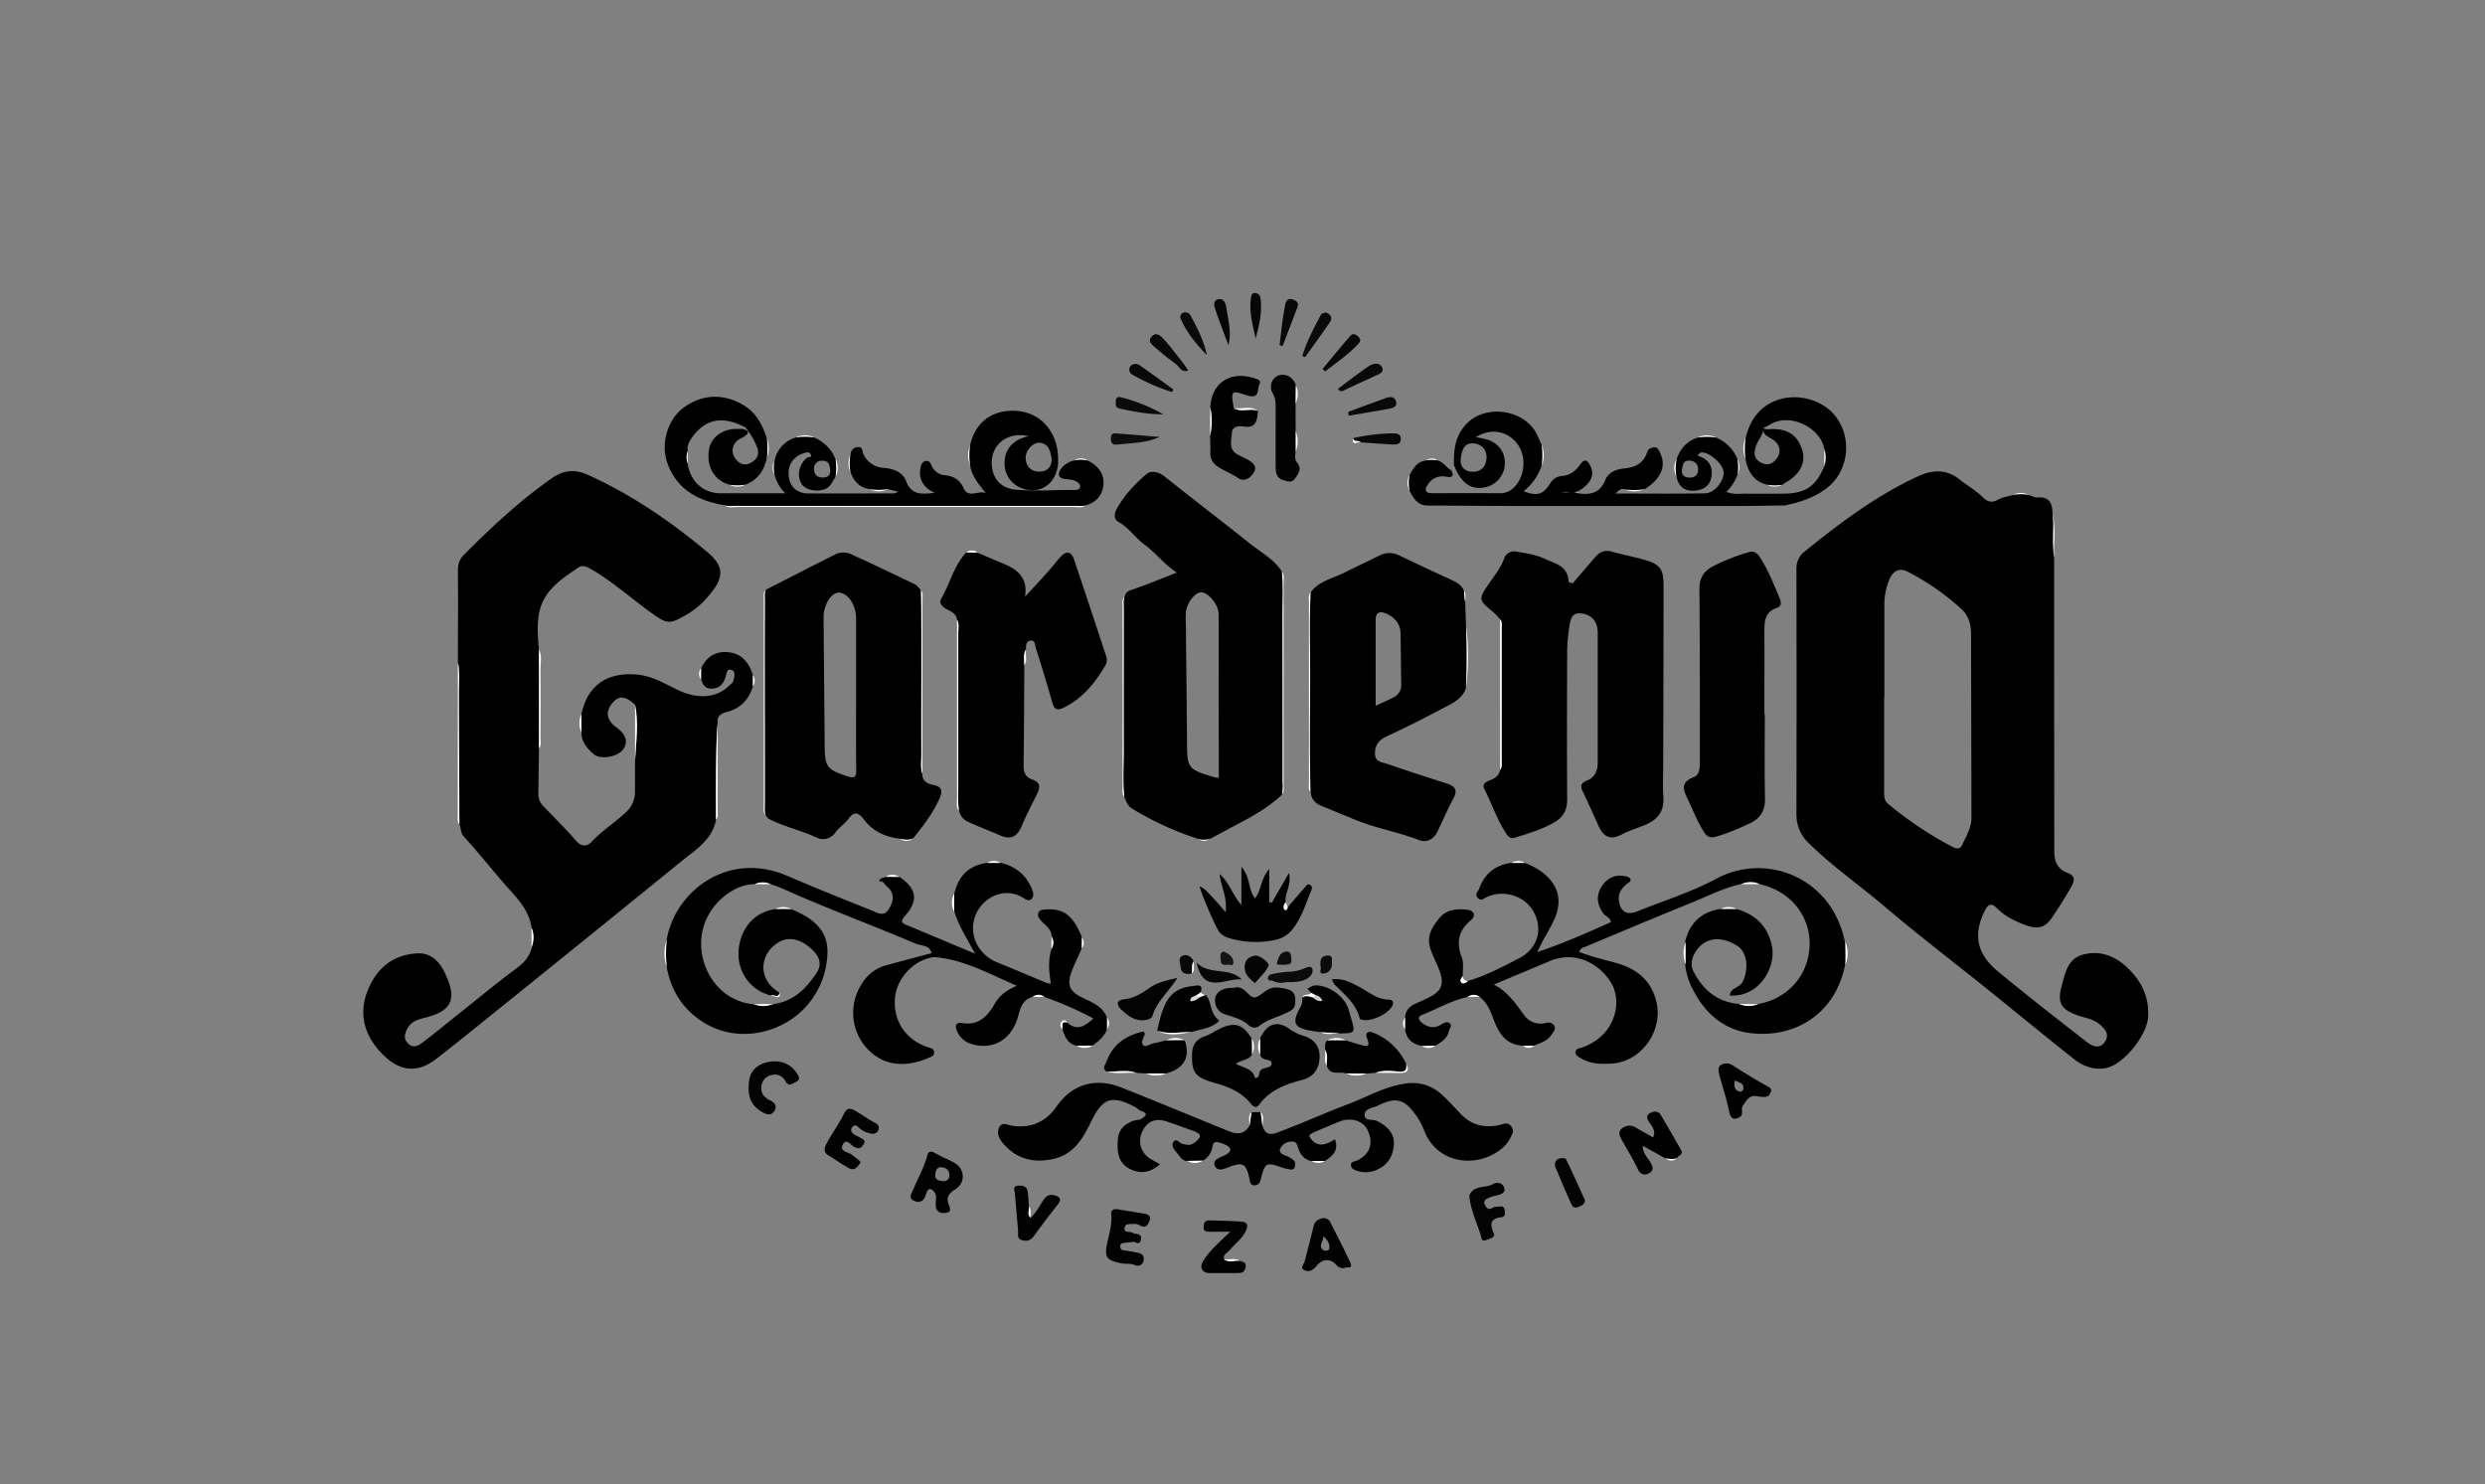 <svg id="Capa_1" data-name="Capa 1" xmlns="http://www.w3.org/2000/svg" viewBox="0 0 1080 645.1"><rect x="0" y="0" width="1080" height="645.1" fill="#808080" stroke="none"/><defs><style>.cls-1{fill:#010101;}.cls-2{fill:#020202;}.cls-3{fill:#030303;}.cls-4{fill:#fdfdfd;}.cls-5{fill:#040404;}.cls-6{fill:#fefefe;}.cls-7{fill:#0b0b0b;}.cls-8{fill:#060606;}.cls-9{fill:#0a0a0a;}.cls-10{fill:#080808;}.cls-11{fill:#090909;}.cls-12{fill:#0d0d0d;}.cls-13{fill:#070707;}.cls-14{fill:#141414;}.cls-15{fill:#b0b0b0;}.cls-16{fill:#cdcdcd;}.cls-17{fill:#d6d6d6;}</style></defs><path d="M231,403.12c-1.2-8.36-7.22-13.67-12.32-19.58-5.71-6.63-11.16-13.49-17.08-19.92-1.62-1.75-1.11-3.63-1.93-5.31-.5-21.59-.07-43.18-.24-64.77,0-1.8.43-3.66-.42-5.4,0-13.32.13-26.64,0-39.95,0-2.63.51-4.9,2.29-6.7,12-12.19,24.49-23.79,38.55-33.65,5.07-3.56,9.93-4,15.43-1.56,19.15,8.61,36.31,20.39,52.31,33.8,9,7.57,5.87,13.1-2.06,21.58a36.5,36.5,0,0,1-8.71,6.36c-5.87,3.35-7.43,2.82-13-1.13-9.18-6.47-17.47-14.15-27.3-19.74-1.87-1.06-3.65-1.51-5-.59-7.53,5.06-15.38,10.13-17.22,19.92-1,5.19-.53,10.59-.07,15.9q.54,21.47,0,42.93c-.09,6.66-.16,13.31-.28,20a7.36,7.36,0,0,0,2.42,5.26c4.66,5,9.59,9.68,14,14.86,2.39,2.82,4.94,2.36,6.66.52,4.48-4.78,10-8.32,14.76-12.72a11.82,11.82,0,0,0,4.19-9.31c0-4.5,0-9,0-13.49a121,121,0,0,0,0-24.14c-4.33-4-7.17-4.13-10.1-.4s-2.1,7.25,2.08,10.29,5.21,6.51,2.7,9.72-9.92,4.31-12.68,1.85-5.27-5.28-5.29-9.4a30.15,30.15,0,0,1,0-7.94c2.68-12.64,11.16-18.25,23.78-17.26,6.89.54,12.32,3.91,18.15,6.73,8.59,4.17,17,3.44,22.3-1.9.58-.59,1.45-1.09,1.68-1.79.54-1.68,1.2-4.12-.44-4.91-2.32-1.13-2.38,1.64-2.83,3-1,2.9-2.38,4.78-5.78,5-3.05.19-4-1.56-4.81-3.88a9.77,9.77,0,0,1,0-4.95c2.33-5,6.27-7.51,11.73-7,6,.59,9.06,4.61,10.74,10a11.43,11.43,0,0,1,0,4.94c-1.83,5.74-5.41,9.56-11.43,11.1-2.18.55-4.44,1.71-3.84,4.81-1.06,7.89-.21,15.83-.47,23.74-.19,6.11.32,12.24-.28,18.34-1.78,8.82-9.09,13.09-15.27,18.12q-43.4,35.31-87,70.35c-6.41,5.17-12.82,10.35-19.34,15.38-8.72,6.73-17,5.47-25.13-4-6.56-7.64-8.41-16.52-4.59-25.88s10.69-15.41,21.44-16c4.91-.26,8.14,2.14,10.66,5.95a25.57,25.57,0,0,1,1.77,3.41c4.94,10.69,2.49,15.78-9.06,18.63-3.27.8-6.29,1.77-7.87,5.17-1,2.12-1.34,4,.44,5.9,2.11,2.24,4.32,1.25,6.11-.1,5.26-3.95,10.33-8.15,15.48-12.24,8.54-6.79,16.93-13.77,25.7-20.25,3.32-2.45,5.62-5.13,6.6-9A18.51,18.51,0,0,0,231,403.12Z"/><path d="M651.92,269.17a31.75,31.75,0,0,0-3-3.22c-6.41-5.16-6.48-5.56-1.79-12.32,2.39-3.44,5.06-6.75,6.51-10.7a4.59,4.59,0,0,1,5.4-3.19c4.18.72,8.41,1.3,12.38,3.15,4.58,2.14,10.06,3,10.32,10.06l1.76.61c3.36-3.92,6.68-7.86,10.07-11.74a6.42,6.42,0,0,1,7.19-2c4.63,1.31,9.39,2.17,14,3.5,6.74,1.95,8.23,4,8.22,11.09q0,39-.14,77.95c0,4.67-.29,9.35.07,14,.44,5.85-2.18,9.57-7.2,11.84-3.62,1.64-7.53,2.68-11,4.53-5.17,2.73-8,.65-10.08-4-2.24-5-4.47-10-6.84-14.92-1.15-2.39-.49-3.62,1.88-4.54,3.6-1.4,4.71-4.42,4.71-8q0-28,0-56a11,11,0,0,0-.59-3.92c-1.33-3.33-4.31-4.77-7.53-4.78s-3.77,3-4.15,5.43a75.38,75.38,0,0,0-1,10.91c-.09,21.49-.14,43,0,64.45,0,4.75-1.67,7.81-5.72,10.12-5.36,3.06-11.2,4.76-17,6.61-1.72.55-2.73-.23-3.67-1.63-4.12-6.15-6.35-13.22-9.71-19.75-.88-1.7.57-2.88,2.4-3.54,2.14-.76,4.06-2,4.55-4.53.89-2.58.39-5.25.4-7.87q.07-26.34,0-52.68C652.34,272.42,652.75,270.73,651.92,269.17Z"/><path d="M637.85,433.31c-6.89,1.5-13,5.06-19.44,7.63-2.4.95-2.27,2.15-.11,3.8,2.78,2.13,5.52,2.16,8.15.47,1.31-.83,2.53-1.26,3.54-.53,1.35,1-.09,2.4-.31,3.51-.64,3.14-3.27,4.75-5.84,6.29a14,14,0,0,1-6,.09c-4-.84-6.68-3-7.19-7.27a8.42,8.42,0,0,1,0-5c.13-2.95,1.78-4.8,4.34-6,1.72-.79,3.45-1.57,5.17-2.37,6.64-3.1,7.82-6.22,5.09-13-1.14-2.85-2.56-5.56-3.56-8.51-1.83-5.46.6-9.32,3.64-13.15,3.28-4.12,8-4.42,12.58-3.85,2.52.31,3.81,2.45,1.33,4.53-5.42,4.53-6.44,9.74-3.9,16.26.91,2.33.32,5.25.41,7.9-.95,2.45-.11,3.09,2.24,2.21,7.9-2.3,15.09-6.14,22.36-9.91,7.64-4,10.6-12.35,6-20.42-3.7-6.56-12.79-9.52-20.15-6.12-1.25.58-2.55,1.94-4,.32s.2-2.62.66-3.92c2.34-6.61,7-10.25,13.89-11.27a17.42,17.42,0,0,1,5.94,0c13.16,5.2,17.78,14.46,12.52,25.25-1.59,3.27-3.47,6.41-5.19,9.63-.52,1-1,2-1.87,3.91,11.48-3.87,21.68-8.42,31.93-13-.19-2.09-2.21-2.38-3.14-3.63-2.74-3.7-3.42-7.69-1-11.63,2.23-3.61,5.63-5.6,10.11-4.78.91.16,2.16.53,2.5,1.2.59,1.12-.8,1.59-1.51,2.21-2.07,1.8-3.72,3.74-3.48,6.78.4,5.11,3.32,7.06,8,5.16,11.53-4.65,23.56-8.37,34.45-14.22,21.44-11.53,50.08-.74,55.8,27.41a39.44,39.44,0,0,1,.08,10c-4.15,21.45-22.06,32.2-41.45,29.68-10.94-1.41-19.25-8.3-24.44-18.41a30.3,30.3,0,0,1-3.62-11.27,43,43,0,0,1,0-10q2.88-12.21,15.25-14.25a20.33,20.33,0,0,1,7,0c8.46,2.46,13.93,7.69,15.54,16.6s-5.65,21.92-18.41,21c.28-3.48,4.36-3.18,5.7-6.08,2.58-5.59,2-12.68-2.44-15.48-7.3-4.65-14.36-3.59-18.27,2.81-1.64,2.69-2.12,5.78-.65,8.54,4.14,7.81,10.25,13.1,19.49,13.86a16.5,16.5,0,0,0,8.43.08c13.23-2.28,22.2-12.92,22.46-25.75.25-11.79-7.54-23.22-21.78-26.35a14.47,14.47,0,0,0-8.17,0c-7.52,1.66-14.33,5.21-21.39,8.07-15.39,6.23-30.69,12.66-46,19.09-.92.39-2.31.51-2.76,2.28,5.06,2.09,10.4,3.23,15.65,4.69,8.74,2.41,15.25,7.1,17.73,16.49,3.41,12.87-6.34,26.74-19.61,27.39-4.55.22-9.15.11-13.16-2.38-.91-.56-2.59-1.37-2.21-2.94.27-1.15,1.56-1.3,2.71-1.69,14.27-4.79,18.16-19.72,12.4-28.64-5.48-8.48-15.88-13.3-26.15-9l-24.52,10.28c6.17,3.12,9.6,8.42,13.36,13.55a8.78,8.78,0,0,0,9.14,3.16c1.33-.3,2.7-.35,3.61.94,1.15,1.62-.24,2.85-.92,4-1.72,2.9-4.92,3.66-7.77,4.9a9.12,9.12,0,0,1-5,0c-7.74-.46-10.59-6.2-12.87-12.28-1.31-3.5-2.73-6.75-5.85-9C641.37,432.7,639.6,432.38,637.85,433.31Z"/><path d="M467.91,454.48c-3.91-.8-5.1-3.94-6.18-7.18-.13-1.58-1.37-4,2.13-2.87,4.25,3.83,7.64,1.6,11.32-1.78a150.71,150.71,0,0,0-21.27-9.34,6,6,0,0,0-5.14,0c-5.17,1.32-5.45,6.15-6.79,10-3.11,8.82-10.49,13-19.38,10.56a9.85,9.85,0,0,1-6.82-6.12c-.76-1.88-.27-3.61,2.19-3.16,7.2,1.34,11.16-2.81,14.29-8.26,2.09-3.61,5.16-6,9.7-7.9-12-5.1-22.66-11.21-35.11-12.38-.79-.43-2.58.27-2-1.74-.77-3.67-4.45-3.16-6.7-4.11-17-7.19-34.31-13.74-51.31-21-3.92-1.68-7.71-3.66-11.83-4.85a11.35,11.35,0,0,0-7.17,0c-7.84-.38-19.69,7.67-22.47,19.95-3.31,14.6,6.33,30.83,22.16,32.15a17.19,17.19,0,0,0,8.49-.05c8.86-1.1,14.51-6.87,19-13.77,2.7-4.14.5-7.81-3-10.77-4.83-4.13-10-4.88-14.29-1.92-7.84,5.37-8.35,15.93,1,21.45-.53,2.77-2.49,1.08-3.86,1.23a18.42,18.42,0,0,1-13.9-16.95c-.39-9.31,4.9-18.95,15.9-20.54a20.28,20.28,0,0,1,6.95,0c11,4.36,16.16,10.29,15.78,19.34a35.94,35.94,0,0,1-8.42,22C341,448.8,321,454.09,305.48,444.19c-8.71-5.57-13.9-13.67-15.71-23.89a46,46,0,0,1,0-12c3.56-20.62,26.36-38.93,52.55-27.57,12,5.19,24.08,10,36.16,14.82,2.58,1,5.46,3.13,7.64-.23s3.07-6.85-.61-10c-1.09-.93-1.6-2.55-3.48-2.29.5-1.81,2.06-1.28,2.91-2a13.62,13.62,0,0,1,6,.07c7.49,5.19,8.34,10.29,2.35,17-2,2.3-1.53,3,.87,4,9.55,3.95,19.07,8,29.64,12.41-3.51-6.56-7.1-12-9-18.27a21.57,21.57,0,0,1,0-8c1.76-7.61,6.39-12.14,14.22-13.25a16.3,16.3,0,0,1,5.95,0c6.3,1.57,10.92,5.11,13.44,11.26.6,1.46,1.06,3,.11,4.2-1.26,1.63-2.91.3-4-.33-8.4-5.05-18.09.3-20.83,8.42-2.62,7.74,1.31,16.33,9.73,19.74,7.24,2.93,14.41,6,21.63,9a6.66,6.66,0,0,0,1.66.21c-.79-5.07-1.31-10.12.28-15.1a7.2,7.2,0,0,0,.05-5.38c0-3.38-2.94-4.83-4.68-7-.88-1.1-1.68-2-1-3.42.59-1.21,1.74-1.19,2.92-1.29,7.87-.65,12.11,2.52,15.91,12a10.89,10.89,0,0,1-.06,4.95c-1.49,3.38-3.15,6.7-4.44,10.16-2.07,5.53-.83,8.45,4.42,11.05,4.32,2.13,9.05,3.74,11,8.82a9.92,9.92,0,0,1,0,5c-1.08,3.24-3.65,5.19-6.23,7.14A15.34,15.34,0,0,1,467.91,454.48Z"/><path d="M415.93,269.3c-.37-2.8-2.72-3.56-4.75-4.69-1.71-.95-3.22-2.51-2.15-4.35,3.83-6.62,5.54-14.39,10.9-20.17a9.59,9.59,0,0,1,5,.14c3.72,1.58,7.42,3.22,11.17,4.75,6.23,2.54,10.65,6.22,9.4,14.34,4.22-4.61,8.56-9.13,12.58-13.91,1-1.25,2-2.57,3.2-3.73,2.5-2.51,4.45-1.64,5.47,1.38q7.08,21,14,42.1a5,5,0,0,1-.5,4.3c-4.45,7.45-9.69,14-17.74,18-2.95,1.46-4.28,1.12-5.2-2.15-2.21-7.92-4.62-15.78-7.13-23.61-.38-1.19-.21-3.46-2.17-3.3s-2.23,2.09-2.08,3.84c-1.14,2.27.07,4.79-.75,7.1-.09,14.59-.13,29.19-.32,43.78,0,2.93,1.22,4.82,3.76,5.67,3.53,1.18,3.51,3.33,2.17,6.1-2.25,4.65-4.71,9.22-6.69,14-1.9,4.59-4.64,6.3-9.4,4.21s-9.72-3.89-14.43-6.13a6.8,6.8,0,0,1-3.45-4.62c-.69-3.79-.3-7.61-.31-11.41,0-22.08,0-44.16,0-66.24C416.4,272.88,416.86,271,415.93,269.3Z"/><path d="M544,483.34h3.79c1.4,1.89-.15,4.26,1,6.18,1.52,5,5.31,3.12,8,2.09,9.75-3.68,19.26-8,29-11.69,8.19-3.06,15.79-7.62,24.71-8.92a18.6,18.6,0,0,1,15.93,4.57c3.11,2.75,5.83,5.94,8.75,8.9,4.72,4.78,10.42,5.87,16.8,4.41,1.67-.38,3.29-1.36,4.83.69s.21,3.61-.42,5c-1.39,3-3.92,5.11-6.87,6.8-10.8,6.2-25.71,3.18-30.66-10.27a31.07,31.07,0,0,0-5.59-9.07c-3.42-4.11-7.24-4.6-11.82-2.66-.75.32-1.54.57-2.26,1-2.21,1.18-5.93,1.25-6.13,4-.21,3.09,3.62,1.91,5.52,2.88,6.54,3.34,8.66,7.75,6.3,14.53-1.87,5.38-8.6,8.93-14.33,7.3-1.23-.35-3.08-.84-3.37-2.34-.38-2,1.53-1.81,2.82-2.45,5.49-2.71,7-7.54,4.39-13.07-2-4.16-7.26-5.79-12.29-3.74q-5.89,2.4-11.75,4.94a6.52,6.52,0,0,0-1.44,1.23c3,5.34,7,4.25,11.27,1.48,1.8,5-1.13,7.35-4.41,9.49a19.09,19.09,0,0,1-5.94,0c-3.2-.73-4.92-3.23-5.74-5.94-.6-2-1-2.69-3.14-2.48a5.19,5.19,0,0,0-4.62,3.22c-.59,1.73,1.37,2.48,3,3.06a11.94,11.94,0,0,1,2.87,1.81c.95.71.69,1.81.54,2.76-.2,1.34-1.32,1.32-2.31,1.19a16.75,16.75,0,0,1-3.22-.83c-7.15-2.37-7.35-2.23-9.31,5.3-.41,1.57-1.1,2.35-2.57,2.45-2.13.13-2.12-1.94-2.35-3-1.4-6.45-2.75-7.27-9-4.89a12.32,12.32,0,0,1-3.29,1,2.68,2.68,0,0,1-2.79-1.67,2.37,2.37,0,0,1,1.26-2.95,14.38,14.38,0,0,1,2.09-1.1c1.72-.64,4-1.94,3.31-3.36s-3.28-2.29-5.2-2.75c-2.35-.57-2.23,1.53-2.69,3.13a8.6,8.6,0,0,1-3.87,4.9,16.66,16.66,0,0,1-7,.15c-2.43-.33-3.32-2.49-4.67-4-1.05-1.21-2.24-2.92-1.06-4.4,1.33-1.66,2.45.59,3.72.9,1.48.36,3.09.79,4.36.09s3.07-2,3.34-3.34c.23-1.1-1.78-2-3.22-2.5-3.76-1.29-7.47-2.73-11.25-3.95-5-1.62-8.66,0-10.71,4.67a9.06,9.06,0,0,0,3.69,11.57c1.25.76,2.54,1.44,4.18,2.36-3.94,3.36-7.87,4.31-12.36,2.38-5.87-2.52-6.36-7.45-6-13,.31-4.79,3.2-7.1,7.31-8.45.94-.3,2.1-.16,2.88-.66,1.55-1,3.52-2.26-.06-3.43-1-.33-1.76-1.26-2.79-1.8-9.8-5.11-13.83-4-18.7,5.94-3.7,7.53-7.54,14.69-16.73,16.71-8.69,1.91-16.07,0-21.95-6.94-1.73-2-2.63-4.45-1.53-6.77,1.2-2.53,3.45-1.1,5.58-.76,8.06,1.28,14.64-1.53,19.32-8.28,6.85-9.88,17.1-12.68,28-8.37,15.76,6.21,31.37,12.77,47.07,19.11,3.27,1.32,6.43,1.44,8.58-2.13C544.13,487.59,542.55,485.21,544,483.34Z"/><path d="M767,310.34c0,12.16-.19,24.33.09,36.48.12,5.41-2,8.94-6.73,11.09-3.46,1.58-6.94,3.16-10.53,4.41-7.49,2.62-7.63,2.56-11.45-4.53-1.72-3.2-3-6.62-4.61-9.91-1.89-4-4.07-7.68,2.37-10.13,2.74-1,2.65-4.69,2.64-7.59,0-24.65,0-49.3-.19-74-.05-4.81,1.72-7.78,5.8-10a87.84,87.84,0,0,1,15.21-6.06c2.68-.88,4,.12,5.31,2.15,3.64,5.61,6.05,11.8,8.6,17.92.72,1.73.73,3.41-1.36,4.09-4.79,1.57-5.35,5.34-5.33,9.57.05,12.16,0,24.32,0,36.48Z"/><path d="M544.13,458.28c-1.28,2.56-4.49,2.17-7,4.11,3.55,1.81,7.53,2.12,8.28,6.17,2.09-.15,1.65-1.68,2-2.61.89-2.66,5.48-1.06,5.24-4-.15-2-4.53-.59-5-3.65a16.83,16.83,0,0,1,0-7c3-6.49,7.36-7.89,12.77-4.1a21,21,0,0,0,6.08,3c4.88,1.39,7.18,4.94,7,9.45s-2.31,8.37-7.51,9.69c-7.18,1.84-14,4.36-18.73,10.74-1,1.34-2.06,1.54-3.7-.47-3.66-4.49-8.77-7-14.49-8.61-9.57-2.63-11.17-4.39-11-12.73.08-3.93,1.69-6.61,5.63-7.9,2.11-.69,4-2.07,6-3.05,6.83-3.33,10.25-2.36,14.3,4A19.33,19.33,0,0,1,544.13,458.28Z"/><path d="M404.88,414.24l2,1.74c-8.41.14-17,8.41-17.89,17.49-1,10.3,4.77,18.7,14.66,21.78,1.23.39,2.16.54,2.3,2s-.92,1.9-2,2.37c-9.36,4.12-19.91,4.59-27.9-4.8a23,23,0,0,1-1.66-27,17.93,17.93,0,0,1,10.5-8.23C391.51,417.81,398.2,416,404.88,414.24Z"/><path d="M559.65,394.3c2.56-3,5.11-5.95,7.69-8.91.51-.58,1-1.41,2-.8s1,1.48.52,2.48c-2.34,5.55-4,11.42-7.74,16.3a12.87,12.87,0,0,1-7.66,5.08,40.48,40.48,0,0,1-20.76-.88,8.86,8.86,0,0,1-3.56-2.24c-1.53-1.55-8-16.7-8.77-20.08,2.62,1.05,4,3.15,5.61,4.77s3.28,3.67,5.69,6.41c.81-6.49-2-11-2.64-16.56,4.31,3.69,5.48,8.92,9.49,13.44V376.72c4.05,4.67,2.86,10,5.92,13.69,2.89-3.55,2.41-8.51,6.17-12.68V392l1.13.33,7.44-12.9c1.29,5.1-1.88,8.66-1.44,12.62C558.55,393,557.61,394.24,559.65,394.3Z"/><path class="cls-1" d="M546.79,178.65c-.53,3.61-.57,7.61-6.11,6.75-2.43-.38-5.21-.12-5.31,2.87s-1.55,6.86,2.19,9.08c1.69,1,3.57,1.7,5.24,2.74,2,1.28,3.74,2.79,1.94,5.54-1.7,2.6-4.29,3.78-6.73,2.09-2.62-1.81-5.52-2.91-8.18-4.52-2.49-1.51-4-3.62-3.83-6.79.14-2.32-.06-4.66-.1-7A34.73,34.73,0,0,0,526,177c.6-10.68,8.72-16,19.24-12.58,1.36.45,3.12.72,2,2.94-.91,1.81.23,5.11-3.51,4.86a7.66,7.66,0,0,1-1.83-.39c-6.89-2.28-7-2.13-5.69,5.53C539.59,179,543.45,176.64,546.79,178.65Z"/><path d="M514.86,452.07c2.58,7.28-.23,12.37-8,14.47a31.94,31.94,0,0,1-8.95,0l-4-.23c-4.29-1.18-8.69-.06-13-.61-2-1.38-.64-2.69-.07-4.22,2.85-7.68,8.59-11.55,16.24-13.21.28.65.56,1,.48,1.18-.54,1.55-1.8,3.49-.82,4.66,1.14,1.39,3-.4,4.5-.66,1.9-.32,3.76-.86,5.63-1.3A24.17,24.17,0,0,1,514.86,452.07Z"/><path d="M575.88,456.27c.09-1.43-.36-3,1-4.12a21.1,21.1,0,0,1,8,0c2,.61,4,1.3,6,1.83,2.38.62,5.17,1.88,3.19-2.87-.74-1.78.08-3.4,3-2.19a26.57,26.57,0,0,1,14.06,13.43c.83,2.72-.37,3.48-3,3.51-3.45.05-6.94-.61-10.35.43l-3.91.3a33.53,33.53,0,0,1-9-.05c-2.73-1.08-6.79,1.21-8.19-3.23C575.78,461,577.11,458.5,575.88,456.27Z"/><path class="cls-2" d="M563.06,175.36q0,6,.05,12a32.4,32.4,0,0,1,0,9c-.27,1.64-.57,3.26.63,4.71,2.19,2.67.58,4.81-1,7-1.42,1.93-3.06,1.15-4.86.65-3.07-.85-3.45-3.21-3.46-5.73-.06-8.44,0-16.89,0-25.34,0-2.4,0-4.63-1.44-7a5.31,5.31,0,0,1,2.58-7.44c3.14-1.08,6.4.53,7.66,4.28A25.6,25.6,0,0,1,563.06,175.36Z"/><path class="cls-1" d="M536.57,429.28c4.4-1.35,6.34,5.1,9.24,4.12s5-4.55,9.29-4.19c6.33.53,8.28,1.9,7.79,6.81a3.85,3.85,0,0,1-2.23,3.4c-4.4,2.48-9.56,3.34-13.61,6.64a3.5,3.5,0,0,1-4.21-.34c-2.87-2.76-6.65-3.61-10.18-4.79a6.2,6.2,0,0,1-4.58-6.6c.2-2.93,2.82-4.57,5.88-4.89C534.79,429.36,535.62,429.34,536.57,429.28Z"/><path class="cls-1" d="M573.9,448.58c-1.13-.16-2.26-.3-3.38-.47-8-1.25-9.2-3.24-5.59-10a6.74,6.74,0,0,0,1-4.57c1.06-1.41,2.64-.42,3.91-.85a9,9,0,0,1,1.26.24c.54.1.56,0,0-.22a4.4,4.4,0,0,1-1.29-1.25l-1.59-1.72c1-.48,1.86-1.28,2.84-1.39,5.54-.6,12.58,4,14.73,9.51.58,1.5.94,3.08,1.4,4.63,1.91,6.48,1.87,6.54-5,6.68C579.51,448.24,576.64,449.24,573.9,448.58Z"/><path class="cls-1" d="M524,432.37c2.81,3.13,1.79,8.21,5.66,10.92.64.45-.94,1.43-1.73,1.92-3.1,1.91-6.72,2.26-10.1,3.34-5,.06-10,1.1-14.88-.53,2.61-12.57,5.39-18.41,15.46-19.46,1.59-.16,4.74-1.23,3.43,2.72a3.76,3.76,0,0,1-1.39,1.58c-.46.41-.64-.42-.23.1s.55-.2.88-.17C522.11,432.61,523.15,433.08,524,432.37Z"/><path class="cls-1" d="M723.85,503.48,714,498c-.09,3.31,2.1,5.07,3.29,7.17s1.49,3.69-.67,4.77c-1.91,1-3.62.63-4.79-1.79-2-4.21-4.46-8.24-6.76-12.31-.92-1.63-2-3.58-.57-5a5,5,0,0,1,6.23-.89c2.54,1.47,5.09,2.9,7.7,4.37,1.35-2.72-.39-4.69-1.56-6.41s-1.52-3.15.21-4.11c1.51-.84,3.53-1.25,4.76.87,3,5.07,5.92,10.13,8.81,15.22,1.11,1.95-1.24,2.22-1.8,3.37C727.21,504.23,725.53,503.81,723.85,503.48Z"/><path class="cls-2" d="M374.07,505.18c-1.37,2-2.68,3.88-5.21,2.48-3-1.65-5.78-3.65-8.71-5.41-2.78-1.67-1.68-3.88-.65-5.75,2.32-4.22,5.21-8.15,7.29-12.47,1.3-2.69,2.86-2.4,4.68-1.39,3,1.67,5.78,3.78,8.84,5.37,1.53.79,1.9,1.71,1.47,3.09a2.63,2.63,0,0,1-3.27,1.55,10,10,0,0,1-5.38-2.68c-1.06-1.15-2-1.14-2.82.07s-.19,2.23.85,2.94c.81.55,1.74.89,2.57,1.41,1.19.74,3,1.18,1.42,3.25-1,1.37-1.7,1.76-3.58,1-1.65-.62-3.68-4.27-5.29-1.16s2.57,3.16,4.11,4.51C371.58,503.07,373.05,503.78,374.07,505.18Z"/><path class="cls-2" d="M538.85,548c1.58.52,3.23.76,2.36,3.3-.65,1.87-1.76,2-3.36,2-4.15-.06-8.31.08-12.45,0-3.07-.1-4.16-2.57-2.58-5.14,2.9-4.68,7-8.24,11.87-12.83-3.62,0-6.3,0-9,0-1.44,0-2.67-.13-2.59-2,.07-1.63.39-3,2.46-2.93,4.64.16,9.3.18,13.92.53,3.5.27,2.73,2.58,1.66,4.61-1.65,3.13-4.57,5.21-6.78,7.87-1,1.17-3.07,1.76-2.34,4C534.2,548.5,536.63,547.3,538.85,548Z"/><path class="cls-2" d="M493,539.71l-4.64.51c-.92.1-1.54.42-1.48,1.52.05.94.34,1.5,1.38,1.65,2.12.31,4.26.62,6.34,1.12,1.43.35,2.7.89,2.45,3a2.62,2.62,0,0,1-3.51,2.43c-2.09-1-4.14-.47-6.13-.87-6.81-1.35-7.59-2.61-6-9.72.89-3.91,1.93-7.7,1.55-11.81-.17-1.89,1.44-2.23,3.16-1.92,3.53.63,7.09,1.16,10.63,1.77,1.67.29,3.69.64,2.9,3-.61,1.78-1.63,3.79-4.33,2.12a4.74,4.74,0,0,0-2.9-.54c-1.31.15-3.29-.4-3.63,1.54-.43,2.45,1.88,1.63,3.07,2.12.15.07.31.13.45.21,1.29.83,4.13-.12,3.5,3C495.29,541.48,493.14,539.64,493,539.71Z"/><path class="cls-2" d="M447.9,529.27c2.36-2.11,3.75-4.91,5.41-7.51,1.07-1.68,2.53-2.84,4.51-2.36s4.18,1.25,1.9,4.11c-3.61,4.53-7.12,9.13-10.48,13.84-1.44,2-3.21,2.17-5.19,1.63-2.2-.61-1.44-2.57-1.57-4.1-.46-5.43-1-10.84-1.4-16.27-.08-1.2-1.25-3.18,1.46-3.32,2-.11,3.76.28,4.11,2.6.32,2.12.36,4.28.52,6.43C447.81,525.91,446.78,527.75,447.9,529.27Z"/><path class="cls-3" d="M325.44,471c.24-5.05,3-8.05,7.75-9.27,5.35-1.39,10.49.49,13.09,4.66.76,1.23,1.82,2.78-.1,3.68-1.4.67-3.36,2.5-4.69.07-1.59-2.92-4-3.64-6.75-2.75a5.51,5.51,0,0,0-3.83,4.71c-.41,3.19,1.38,5,3.88,6.18s2.82,2.91,1.66,4.73c-1,1.61-2.71,1.61-4.7.58C326.9,481,324.86,477.32,325.44,471Z"/><path class="cls-3" d="M638.61,520a1.33,1.33,0,0,1,0-.49c1.92-4.52,6.78-3,10.08-4.81,1.41-.76,3.62-1.17,4.81,1,1,1.8,0,2.83-1.57,3.41s-3.22.71-4.68,1.4c-1.18.55-2.9,1.09-1.84,3.23.84,1.69,1.68,2.14,3.44,1.14.92-.52,2.2-.4,3.33-.54,1.36-.17,1.59.79,1.8,1.81.27,1.28,0,2.72-1.23,2.84-5.06.53-5.36,2.94-3.56,7,.78,1.78-1.42,2.26-2.75,2.75-1,.34-2.07,1.17-2.61-.8C642.21,531.93,639.17,526.32,638.61,520Z"/><path class="cls-2" d="M578.86,425.67c4.88-.67,8.55,1.49,12.24,3.46,4,2.14,7.52,5.28,12.5,5.32,1.8,0,2.39,1.33,1.29,3.13-1.95,3.22-8.93,6.47-12.49,5.68-.6-.13-1.27.06-1.5-.85-1.65-6.43-6.78-10.27-11.06-14.74A9.26,9.26,0,0,1,578.86,425.67Z"/><path class="cls-3" d="M511.73,425c-3.84,6.16-9,10.14-10.79,16.35-.37,1.27-1.75,1.77-3.19,2-4.47.65-7.64-1.95-10.48-4.58-1.29-1.18-3.14-4.09,1.5-4.5,3.94-.35,7.47-2.57,10.57-4.75C502.91,427,506.71,426.11,511.73,425Z"/><path class="cls-4" d="M315,219.58q74.24.13,148.48.27c2.81,0,5.63-.17,8.44-.25-1.61,1.3-3.52.74-5.3.74q-73.17.06-146.33,0C318.46,220.34,316.55,220.91,315,219.58Z"/><path class="cls-5" d="M688.88,521.75c-.24,1.86-1.5,2.18-2.73,2.74-1.55.7-2.6.29-3.22-1.09-2.34-5.27-4.67-10.55-6.84-15.9-.58-1.41-.38-3.17,1.23-3.88.94-.41,3-.41,3.23.06C683.49,509.69,686.2,515.83,688.88,521.75Z"/><path class="cls-6" d="M332.75,256.37c-.11,8.45-.31,16.89-.3,25.34.05,24.2.2,48.4.3,72.6-1.21-1.24-.81-2.81-.81-4.27q0-44.7,0-89.39C331.94,259.19,331.55,257.62,332.75,256.37Z"/><path class="cls-4" d="M557.1,345.31V248.38c1.15,1.27.76,2.83.76,4.29q0,44.18,0,88.35C557.86,342.48,558.25,344.05,557.1,345.31Z"/><path class="cls-7" d="M558.87,426.86a7.72,7.72,0,0,1-5.64-.54c-.77-.4-2.28.21-2.2-1.24a2.16,2.16,0,0,1,2.07-1.78,52.8,52.8,0,0,1,6.31-.94,18.34,18.34,0,0,0,6.74-1.19c1.55-.64,3.57-1.62,4.18-.15s-.65,3.47-2.4,4.41C565.24,426.88,562.27,426.87,558.87,426.86Z"/><path class="cls-5" d="M545.64,415.29c2.94.24,6.11,3.58,5.75,4.39-1.27,2.87-3.91,5.13-6,7.63-2.11-1.86-4.41-3.55-4.46-6.81S542.61,415.78,545.64,415.29Z"/><path class="cls-8" d="M539.72,425.73c-6.78-1-16.53,7-19.68-7.28C526,424.13,534.31,420.1,539.72,425.73Z"/><path class="cls-4" d="M488.68,259.38c0,19.88-.05,39.76.08,59.64.06,9.1-.94,18.2-.06,27.3-1.19-1.26-.8-2.82-.8-4.28q0-39.19,0-78.38C487.9,262.21,487.51,260.64,488.68,259.38Z"/><path class="cls-4" d="M569.67,257.38c-.08,15.56-.36,31.13-.18,46.69.11,10.44.37,20.87-.06,31.31-.12,3,.13,5.95.21,8.93-1.14-1.27-.76-2.83-.76-4.29q0-39.18,0-78.36C568.88,260.2,568.49,258.63,569.67,257.38Z"/><path class="cls-9" d="M566,154.75c1.8-6.12,4.82-11.75,7.77-17.38a2.37,2.37,0,0,1,3.79-.85c1.64,1.25,1,2.67.17,3.9-3.46,5-7,9.87-10.52,14.8Z"/><path class="cls-10" d="M516.44,161c-3.18,1.15-3.86-1.75-5.44-2.82a120.1,120.1,0,0,1-9.37-7.53c-1.45-1.22-2.82-2.62-1-4.5s3.65-.32,4.71.79c2.81,3,5.27,6.3,7.82,9.53C514.3,157.84,515.28,159.34,516.44,161Z"/><path class="cls-11" d="M509.35,170.4a89.85,89.85,0,0,1-17.42-7.68,2.46,2.46,0,0,1-.65-3.56,3,3,0,0,1,4.09-.35c4.94,3.39,9.76,7,14.62,10.47Z"/><path class="cls-11" d="M581.49,169c4.38-3.28,8.69-6.72,13.25-9.78,1.66-1.12,4.46-2,5.75.15,1.48,2.45-1.17,3.24-2.92,4.05-4.45,2.06-8.94,4-13.35,6.19C583.21,170.08,582.47,170.49,581.49,169Z"/><path class="cls-9" d="M505.54,180.05c-6.45.1-12.61-1.15-18.78-2.44-2.21-.47-1.83-1.73-1.84-3.21s1-2.09,2.17-1.77A74,74,0,0,1,505.54,180.05Z"/><path class="cls-6" d="M415.93,269.3c1.17,2,.5,4.18.5,6.31q0,36.61,0,73.24c0,1.16.21,2.31.32,3.47-1.33-1.4-.82-3.15-.82-4.76Q415.9,308.43,415.93,269.3Z"/><path class="cls-9" d="M524.52,154.32c-4.6-4.66-8.63-9.63-11.3-15.58a2,2,0,0,1,1.13-2.87,2.57,2.57,0,0,1,3,1.11C520.34,142.47,523.18,148.05,524.52,154.32Z"/><path class="cls-11" d="M585.91,179c5.47-2,10.92-4.06,16.41-6,1.79-.64,3.83-.8,4.44,1.56.57,2.2-1.33,2.79-3,3.09-5.85,1.07-11.72,2-17.58,3Z"/><path class="cls-12" d="M504,189.91c-5.94,2.74-12.27,2.6-18.48,3.3-1.67.19-2.71-.29-2.75-2.39s.71-2.63,2.57-2.47C491.6,188.89,497.82,189.39,504,189.91Z"/><path class="cls-10" d="M556.12,150c.69-5.47,1.15-11,2.21-16.36.28-1.39.4-4.85,4-3.32,2.94,1.26,1.49,3.21.88,4.89-1.86,5.12-3.86,10.17-5.81,15.25Z"/><path class="cls-10" d="M574.78,160.37c4.05-4.86,8-9.79,12.21-14.53,1-1.1,2.43-.53,3.45.58s.91,1.93-.07,3c-4.34,4.64-9.52,8.19-14.46,12Z"/><path class="cls-6" d="M400.87,336.45c-1.25-2-.78-4.2-.77-6.32q.11-33.39.29-66.78c0-2.32-.15-4.64-.23-7,1.11,1.29.74,2.85.74,4.31Q400.9,298.57,400.87,336.45Z"/><path class="cls-10" d="M588.06,190.43a82.79,82.79,0,0,1,17.11-2.08c1.75,0,3.59.12,3.63,2.32.05,2.61-2.08,2.6-3.94,2.5-4.49-.25-9-.6-13.46-.91C590.49,191.28,588.13,193,588.06,190.43Z"/><path class="cls-8" d="M533.88,150c-1.92-5.16-3.94-10.29-5.71-15.49-.56-1.64-1.12-4,1.43-4.48,2-.36,3,1.28,3.33,3.42C533.7,138.93,535.38,144.3,533.88,150Z"/><path class="cls-13" d="M545.71,147.14c-1.28-5.9-3-11.79-2-18,.16-.94.53-2,1.89-1.77,1.58.21,2.13,1.23,2.3,2.71C548.54,135.86,547.29,141.41,545.71,147.14Z"/><path class="cls-4" d="M199,288.14c1,4.6.37,9.24.41,13.86.15,18.77.18,37.54.25,56.31-1-1.13-.73-2.51-.73-3.81Q199,321.32,199,288.14Z"/><path class="cls-4" d="M651.92,269.17c1,.9.76,2.13.76,3.26q0,29.44,0,58.88c0,1.14.21,2.35-.74,3.29Q651.94,301.89,651.92,269.17Z"/><path class="cls-6" d="M234.22,325.31V282.38c1.48,2.65.65,5.52.68,8.28.12,9.95.07,19.9,0,29.86C234.92,322.13,235.39,323.86,234.22,325.31Z"/><path class="cls-6" d="M311.14,356.31c0-14-.26-28.07.75-42.08q0,18.9,0,37.81C311.92,353.49,312.3,355.05,311.14,356.31Z"/><path class="cls-10" d="M517.8,423.29c-2.13,0-4.41.17-4.66-2.86-.14-1.7-1.25-4,.52-4.92,2.06-1.11,4,.07,5.12,2.25C517.88,419.5,519,421.6,517.8,423.29Z"/><path class="cls-7" d="M573.91,420.1c-.21-2.74,0-4.67,3-4.81,2.58-.11,1.83,1.64,1.93,2.95.22,2.72-1.16,4.71-3.69,4.87S574.62,420.72,573.91,420.1Z"/><path class="cls-12" d="M557.55,419.35c-.92-.29-3,.52-2.5-1.12.58-1.91,1.26-4.58,4.11-4.67,2.2-.06,1.89,2.08,2.06,3.3C561.64,419.77,559.19,419.07,557.55,419.35Z"/><path class="cls-14" d="M533.54,419.3c-2.88.37-3-.72-3.13-3.34-.1-2.1,1-2.55,1.71-2.25,2,.78,3.87,2.23,3.92,4.63C536.07,420.27,534.28,419,533.54,419.3Z"/><path class="cls-4" d="M637.09,299.32l0-27.94A104.14,104.14,0,0,1,637.09,299.32Z"/><path class="cls-6" d="M276,306.25c1.75,8.05.42,16.1,0,24.14Q276,318.33,276,306.25Z"/><path class="cls-4" d="M892.73,242.57a142.85,142.85,0,0,1-.7-19.18C893.67,229.73,892.45,236.18,892.73,242.57Z"/><path class="cls-4" d="M597.75,466.27c3.35-1.32,6.82-.91,10.24-.53,2.8.32,3.57-.9,3.09-3.41,1.59,2.76.67,4-2.39,4Z"/><path class="cls-4" d="M503,448c4.91,1.65,9.92.48,14.88.53C512.86,449.44,507.86,450.51,503,448Z"/><path class="cls-4" d="M480.94,465.68c4.34.24,8.74-1,13,.61C489.62,466,485.22,467,480.94,465.68Z"/><path class="cls-6" d="M526,177a28.86,28.86,0,0,1-.08,12.41Q525.94,183.23,526,177Z"/><path class="cls-4" d="M289.77,408.34a59,59,0,0,0,0,12A18.29,18.29,0,0,1,289.77,408.34Z"/><path class="cls-4" d="M546.79,178.65c-3.41-1.43-7.27.85-10.59-1.28C539.71,178,543.52,176.07,546.79,178.65Z"/><path class="cls-4" d="M802.08,419.29q0-5-.08-10A13.62,13.62,0,0,1,802.08,419.29Z"/><path class="cls-4" d="M732.6,409.34l0,10A14,14,0,0,1,732.6,409.34Z"/><path class="cls-4" d="M333.16,199.35l0-9A11.38,11.38,0,0,1,333.16,199.35Z"/><path class="cls-4" d="M563.09,196.35c0-3,0-6,0-9A11.47,11.47,0,0,1,563.09,196.35Z"/><path class="cls-4" d="M497.91,466.52l8.95,0A11.4,11.4,0,0,1,497.91,466.52Z"/><path class="cls-4" d="M584.89,466.52l9,.05A11.58,11.58,0,0,1,584.89,466.52Z"/><path class="cls-4" d="M758.63,190.39c0,3,0,6-.07,9A11.49,11.49,0,0,1,758.63,190.39Z"/><path class="cls-4" d="M421.71,193.39q0,4.49,0,9A10.82,10.82,0,0,1,421.71,193.39Z"/><path class="cls-4" d="M670,202.35q0-4.47,0-9A11.26,11.26,0,0,1,670,202.35Z"/><path class="cls-4" d="M705.86,212.58l9-.07A10.82,10.82,0,0,1,705.86,212.58Z"/><path class="cls-4" d="M231,403.12a10.72,10.72,0,0,1,0,8.6C231.05,408.85,231,406,231,403.12Z"/><path class="cls-4" d="M514.86,452.07l-8,.06A8.89,8.89,0,0,1,514.86,452.07Z"/><path class="cls-6" d="M414.71,388.34c0,2.66,0,5.31,0,8A8.6,8.6,0,0,1,414.71,388.34Z"/><path class="cls-4" d="M756.71,384.28a9.61,9.61,0,0,1,8.17,0Z"/><path class="cls-4" d="M584.85,452.13l-8,0A8.5,8.5,0,0,1,584.85,452.13Z"/><path class="cls-4" d="M353.9,190.15l-8,0A8.82,8.82,0,0,1,353.9,190.15Z"/><path class="cls-4" d="M745.81,190.15h-8A9,9,0,0,1,745.81,190.15Z"/><path class="cls-4" d="M573.9,448.58l8.33.63C579.45,449.06,576.58,450.05,573.9,448.58Z"/><path class="cls-6" d="M252.68,310.37v7.94A9.49,9.49,0,0,1,252.68,310.37Z"/><path class="cls-4" d="M369.74,197.39c0,2.65,0,5.31,0,8A8.5,8.5,0,0,1,369.74,197.39Z"/><path class="cls-4" d="M764.2,436.41a10.77,10.77,0,0,1-8.43-.08Z"/><path class="cls-4" d="M363.11,207.35c0-2.65,0-5.31,0-8A8.64,8.64,0,0,1,363.11,207.35Z"/><path class="cls-4" d="M563.06,175.36q0-4,.08-8A9.08,9.08,0,0,1,563.06,175.36Z"/><path class="cls-4" d="M728.7,199.38c0,2.66,0,5.31-.05,8A8.4,8.4,0,0,1,728.7,199.38Z"/><path class="cls-4" d="M377.94,212.6l8,0A9,9,0,0,1,377.94,212.6Z"/><path class="cls-4" d="M336.05,436.36a10.88,10.88,0,0,1-8.49.05Z"/><path class="cls-15" d="M685.84,214.38c-2.57-.08-5.19.76-8.16-.42,3-1.13,5.64-.11,8.21-.5A2.37,2.37,0,0,0,685.84,214.38Z"/><path class="cls-4" d="M570.55,433.53c-1.53-.33-3.07-1.12-4.59.05.6-2,3-.67,3.88-2.08l1.95,1C571.92,433.51,571.54,433.88,570.55,433.53Z"/><path class="cls-4" d="M792.86,195.25a7.35,7.35,0,0,1,0,7.17C792.85,200,792.85,197.64,792.86,195.25Z"/><path class="cls-4" d="M755.06,206.35c0-2.32,0-4.65-.07-7A7,7,0,0,1,755.06,206.35Z"/><path class="cls-4" d="M612.69,206.39v7A6.83,6.83,0,0,1,612.69,206.39Z"/><path class="cls-4" d="M515.91,504.55l7-.15A6.83,6.83,0,0,1,515.91,504.55Z"/><path class="cls-4" d="M317,210.63l7,0A7.35,7.35,0,0,1,317,210.63Z"/><path class="cls-4" d="M767.85,210.59h6.95A7.18,7.18,0,0,1,767.85,210.59Z"/><path class="cls-4" d="M881.78,215.18l-7,0A7,7,0,0,1,881.78,215.18Z"/><path class="cls-4" d="M445.11,289.33c.11-2.38-.63-4.85.75-7.1C445.62,284.6,446.64,287.1,445.11,289.33Z"/><path class="cls-4" d="M538.85,548c-2.26-.3-4.72,1.11-6.82-.73C534.3,547.58,536.71,546.6,538.85,548Z"/><path class="cls-4" d="M575.88,456.27c1.6,2.18.51,4.68.82,7C575.09,461.1,576.19,458.6,575.88,456.27Z"/><path class="cls-4" d="M467.91,454.48l7-.05A6.65,6.65,0,0,1,467.91,454.48Z"/><path class="cls-4" d="M327.87,384.31a8.24,8.24,0,0,1,7.17,0Z"/><path class="cls-4" d="M547.72,451.33c0,2.32,0,4.64,0,7A6.86,6.86,0,0,1,547.72,451.33Z"/><path class="cls-4" d="M754.81,395.09h-7A7.34,7.34,0,0,1,754.81,395.09Z"/><path class="cls-4" d="M343.9,395.09H337A7.29,7.29,0,0,1,343.9,395.09Z"/><path class="cls-4" d="M544.13,458.28l-.07-6.95A7.13,7.13,0,0,1,544.13,458.28Z"/><path class="cls-4" d="M662.82,375.06h-5.94A5.63,5.63,0,0,1,662.82,375.06Z"/><path class="cls-4" d="M548.81,489.51q-.52-3.09-1-6.18C549.79,485.12,548.56,487.44,548.81,489.51Z"/><path class="cls-6" d="M390.93,364.5c2-.25,4,.85,6-.23C395,366,393,365.69,390.93,364.5Z"/><path class="cls-6" d="M390.9,381.16l-6-.07A5.31,5.31,0,0,1,390.9,381.16Z"/><path class="cls-4" d="M472.88,200.24l-6-.09A5.16,5.16,0,0,1,472.88,200.24Z"/><path class="cls-4" d="M617.89,454.57l6-.09A5.33,5.33,0,0,1,617.89,454.57Z"/><path class="cls-4" d="M463.86,444.43c-3.07-.8-1.77,1.65-2.13,2.87-1-1.09-1.25-2.37-.22-3.44C462.34,443,463.26,443.46,463.86,444.43Z"/><path class="cls-4" d="M336.69,200.39l.06,6A5.31,5.31,0,0,1,336.69,200.39Z"/><path class="cls-4" d="M434.88,375.06l-5.95,0A5.56,5.56,0,0,1,434.88,375.06Z"/><path class="cls-4" d="M569.9,504.59h5.94A5.76,5.76,0,0,1,569.9,504.59Z"/><path class="cls-4" d="M335,432.58c1.2-.68,3.37,1.69,3.86-1.23C339.16,433.63,338.55,433.82,335,432.58Z"/><path class="cls-4" d="M544,483.34c-.35,2.06-.7,4.11-1,6.17C543.2,487.44,542,485.11,544,483.34Z"/><path class="cls-4" d="M481.11,447.29c0-1.65,0-3.31,0-5A3.92,3.92,0,0,1,481.11,447.29Z"/><path class="cls-4" d="M636.79,261.56c-.23-1.72-.45-3.45-.67-5.18C637.39,258,636.7,259.82,636.79,261.56Z"/><path class="cls-6" d="M304.72,290.37c0,1.65,0,3.3,0,4.95A3.9,3.9,0,0,1,304.72,290.37Z"/><path class="cls-4" d="M457,407.06a4.73,4.73,0,0,1-.05,5.38Z"/><path class="cls-6" d="M424.89,240.23l-5-.14A3.89,3.89,0,0,1,424.89,240.23Z"/><path class="cls-4" d="M638,426.38c-.85.81-2,1.5-2.9.67s0-2,.66-2.88A2.11,2.11,0,0,0,638,426.38Z"/><path class="cls-6" d="M327.16,298.32l0-4.94A4.05,4.05,0,0,1,327.16,298.32Z"/><path class="cls-4" d="M637.85,433.31a4.44,4.44,0,0,1,5.29-.1Z"/><path class="cls-4" d="M723.85,503.48c1.66.07,3.35.64,5-.26C727.24,504.9,725.57,504.63,723.85,503.48Z"/><path class="cls-4" d="M559.65,394.3c0,1.05-1.1,1.57-1.42,1.13-.78-1.08-.37-2.35.55-3.36Z"/><path class="cls-4" d="M520.9,364.56l5-.07A3.88,3.88,0,0,1,520.9,364.56Z"/><path class="cls-4" d="M519.94,432.52l1.93-1.24a2.32,2.32,0,0,0,2.16,1.09l-2.81,1.16C520.25,433.88,519.84,433.52,519.94,432.52Z"/><path class="cls-4" d="M610.7,442.33v5A3.76,3.76,0,0,1,610.7,442.33Z"/><path class="cls-4" d="M661.86,454.49h5A3.83,3.83,0,0,1,661.86,454.49Z"/><path class="cls-4" d="M447.9,529.27c-1.68-1.44-.51-3.3-.73-4.95C448.42,525.82,447.71,527.61,447.9,529.27Z"/><path class="cls-4" d="M624.83,200.11h-4.94A4.1,4.1,0,0,1,624.83,200.11Z"/><path class="cls-4" d="M517.8,423.29c.67-1.78-.36-3.86,1-5.53C518.6,419.63,519.69,421.72,517.8,423.29Z"/><path class="cls-4" d="M298.87,201.57a5.31,5.31,0,0,1,0-5.58Z"/><path class="cls-4" d="M470.1,412.3l.06-4.95A4,4,0,0,1,470.1,412.3Z"/><path class="cls-4" d="M588.06,190.43c.37,2,2.55.62,3.34,1.83C590.34,191.57,587.36,194.34,588.06,190.43Z"/><path class="cls-4" d="M448.77,433.27a4.11,4.11,0,0,1,5.14,0Z"/><path d="M923.68,419.76c-5.26-4.65-11.48-6.71-18.43-4.85-6.67,1.79-7.72,8.07-9.17,13.37-2.18,7.93-.25,10.52,7.52,13.23,3,1,6.24,1.39,8.84,3.62s4.47,4.49,2.38,7.65c-2.24,3.37-5.54,1.91-7.81.15-13-10.11-26-20.25-38.73-30.76-9.28-7.67-10.73-16.06-5.77-26.21,1.52-3.14,3-3.64,5.44-1.17,3.59,3.59,8,5.72,12.75,7.4,4.55,1.6,7.85,1.29,10.83-3,3.12-4.46,5.93-9.07,8.65-13.78,1.6-2.78,1.72-4.84-1.73-6.11-4.12-1.52-5.63-4.81-5.64-8.9q-.07-63.93-.08-127.87c-1.18-6.36.15-12.81-.7-19.18,0-4.32-1.14-7.55-6.5-7.14-1.22.1-2.5-.69-3.75-1.07a17.92,17.92,0,0,0-7,0c-2,.6-4.26.89-6.09,1.88-2.63,1.41-4.43,1.53-6.82-.79-3-3-6.84-5.15-10.19-7.82-5.78-4.62-11.78-4.3-18.14-1.37-18,8.3-33.7,20.11-49,32.48a9.17,9.17,0,0,0-3.8,7.67q.13,53.46,0,106.91a16.91,16.91,0,0,0,5.43,12.44c10.43,10.22,22.47,18.53,33.56,28,14.44,12.27,29.55,23.76,44.32,35.64,12.45,10,24.74,20.18,37.27,30.08,4,3.19,8.91,5,14.18,3.88,7.6-1.59,17.7-14.37,18.08-22.21C934.1,432.78,930.27,425.6,923.68,419.76Zm-70.87-52.6c-1,2.15-2.66,1.72-4.19.94a161.92,161.92,0,0,1-28.13-18.8c-1.37-1.11-1.63-2.77-1.63-4.52q0-21,0-41.95h.1c0-13.15,0-26.31,0-39.46a28.36,28.36,0,0,1,2.24-11.67c1.57-3.54,4.17-5.13,8-3.17a106.06,106.06,0,0,1,23.25,16.18c3.11,2.83,4.17,6.72,4.18,10.86q.11,40,.17,79.92C856.8,359.82,854.51,363.4,852.81,367.16Z"/><path d="M557.34,267.25c0-6.29.35-12.59-.24-18.87-3.5-5.42-9.16-8.38-14-12.24-12.24-9.75-24.68-19.25-36.88-29-2.73-2.2-6.06-2.8-8.08-1-5,4.35-9.68,9.26-12.92,15.24-1.08,2-1,4.44.73,5.38,4.59,2.46,7.3,6.9,11.42,9.91,4.86,3.55,8.6,8.63,14.08,12.21-7.2,2.78-13.56,5.45-20.08,7.62-1.82.61-2.21,1.61-2.68,3-.52,1.79-.26,3.62-.26,5.44,0,20.88-.06,41.76,0,62.64,0,6.28-.39,12.58.27,18.86.76,1.9,1.25,3.76,3.32,5a134.1,134.1,0,0,0,28.88,13.21,9.42,9.42,0,0,0,5-.07q3-1.58,5.9-3.16c8.82-4.75,17.94-9,25.33-16a20.25,20.25,0,0,0,.25-5.44Q557.38,303.56,557.34,267.25ZM529.72,338a8.78,8.78,0,0,1-1.56-.09c-12.24-3.68-12.21-3.74-12.29-16.3-.11-16.78-.33-33.57-.49-50.35a48.81,48.81,0,0,1,0-5c.39-4.27,4.07-9,6.81-8.82,3.11.16,7.43,5.48,7.45,9.52.07,11.81,0,23.61,0,35.42Z"/><path d="M405.66,341.16c-2.18-.42-4.86-1.46-4.79-4.7-1-2.92-.42-5.92-.45-8.87-.19-23.74.27-47.47-.26-71.21-.81-.8-1.48-1.9-2.46-2.37-9.34-4.52-18.69-9-28.14-13.3a7.9,7.9,0,0,0-6.69.32c-10.07,5.05-20.09,10.22-30.12,15.34-.55,1.62-.29,3.29-.3,4.94q0,44,0,88.07c0,1.64-.26,3.31.3,4.93.42.51.73,1.23,1.27,1.51,6.72,3.55,14.24,5.06,21.13,8.31a6.37,6.37,0,0,0,7.91-2.31c1.63-2.25,4.2-3.83,5.81-6.09,2.57-3.59,4.64-2.13,6.49.33,3.94,5.21,9.27,7.67,15.57,8.44,2,.4,4,.72,6-.23,4.3-5.31,8.44-10.75,11.31-17C409.39,344.71,410.14,342,405.66,341.16Zm-37.51-3.8c-8.63-2.84-9.68-4.12-9.74-13.06-.14-18.64-.34-37.28-.48-55.93,0-5.59,3.32-10.9,6.72-10.8,3.8.11,7.39,5.35,7.42,11,0,10.83,0,21.65,0,32.47,0,11.16-.1,22.32.06,33.48C372.19,337.89,371.25,338.38,368.15,337.36Z"/><path d="M637.12,271.38l-.33-9.82c-.94-1.63-.07-3.5-.67-5.18-1.13-2.14-3-3.3-5.16-4.28q-11.51-5.26-22.91-10.74a9.31,9.31,0,0,0-8.79.21c-5,2.51-10.09,4.84-15.06,7.35s-10.92,3.57-14.53,8.46c-.65,11.75-.26,23.51-.25,35.26,0,17.22-.36,34.45.22,51.67.28,3.11,2,4.9,4.89,6.05,5,2,9.88,4.07,14.83,6.08,8.89,3.61,18.37,5.19,27.3,8.65,3.31,1.29,6.45-.21,8.12-3.75,2.27-4.83,4.43-9.73,6.93-14.44,2-3.74.46-5.3-3-6.4-8.58-2.73-17.16-5.49-25.65-8.46-2.34-.82-5.71-.66-5.48-5,.19-3.7,1.91-5.47,5.09-7q12-5.58,23.66-11.81c4.15-2.21,8.87-3.94,10.73-9C637.53,290,637.46,280.69,637.12,271.38ZM605.8,303c-2.43,1.28-5,2.35-7.93,3.74,0-12.8,0-25,0-37.26,0-3.4,1.8-4,4.55-2.82,3.75,1.66,6.19,4.42,6.27,8.73.14,7.29.15,14.59.29,21.89A5.79,5.79,0,0,1,605.8,303Z"/><path d="M472.88,200.24a12.39,12.39,0,0,0-6-.09,9.54,9.54,0,0,0-6.17,4.2c-1.25,2.33-.18,3.46,2.07,3.83,1.63.27,3.36.12,4.84,1,1,.62,2.16,1.33,1.74,2.69-.34,1.1-1.6,1.1-2.58,1.09-8.48-.09-17,.61-25.44-.16-5.75-.52-9.36-4.1-10.16-9.38-1.44-9.48,6.25-16.18,15.88-13.83-7.13,1.46-10.93,6.15-10.42,12.86.45,6,5.54,10.51,11.87,10.6,5.93.08,10.35-4.16,11.29-10.86.3-4.84-.27-9.51-2.66-13.82-4.14-7.47-11.25-10.38-19-9.76-8.55.69-14.46,6-16.48,14.75a27.77,27.77,0,0,0,0,9c.77,4.78,3.85,8.26,6.82,12-3.22-1.52-7.64,2.62-9.77-2.35-1.55-3.62-4.61-5.15-8-5.48a6.67,6.67,0,0,1-5.74-4c-.66-1.35-1-2.46-2.64-2.15-1.5.29-2,1.47-2.27,2.89-.89,5,1.08,8.52,6.09,10.93-5.68.65-10.08,1-12.37-5.15-1.43-3.84-5.54-5.37-9.63-5.7a10.2,10.2,0,0,1-9.06-6.36c-.5-1.08,0-2.82-2.13-2.67a3.23,3.23,0,0,0-3.29,3,20.9,20.9,0,0,0,0,8c1.44,3.86,3.89,6.59,8.18,7.25a25.3,25.3,0,0,0,8,0l4.5,1.13a8.15,8.15,0,0,1-1.9.74c-12.46,0-24.91.1-37.37,0-4.95-.06-8-3.17-8.32-7.85-.36-5,2.37-8.46,7.07-9.77,1.22-.34,1.94-.32,2.44.56.93,1.63-1,1.1-1.47,1.49-3.5,2.84-4.65,7.76-2.45,11.43,1.7,2.84,7.25,3.78,10.8,2,2.1-1.07,2.65-3.23,3.91-4.89a22.41,22.41,0,0,0,0-8,17,17,0,0,0-9.2-9.24,23.9,23.9,0,0,0-8,0,13,13,0,0,0-9.25,10.21,13.62,13.62,0,0,0,.06,6,17,17,0,0,0,4.6,8H313.21c-7.54,0-13.12-5-14.34-12.79a8.17,8.17,0,0,1,0-5.58c-.33-2.45.76-4.4,2.17-6.27,4.32-5.76,10.93-10.27,22.88-4a30.48,30.48,0,0,1,4.87,8.07c1.45,3.08.66,5.54-2.26,7.21s-5.15.69-6.95-1.75a5.58,5.58,0,0,1,1.21-8c.91-.73,2.08-1.06,3-1.76,2.52-1.86.81-2.49-.92-3.1-1,0-2,0-3,0-6.18.09-11,3.85-11.78,9.23-1.1,7.25,2.46,13.26,8.88,15a21.06,21.06,0,0,0,7,0c5.25-2,8-6,9.25-11.24a31.28,31.28,0,0,0,0-9c-1.88-5.72-4.47-10.88-9.89-14.19-8.78-5.34-18.32-5-26.46,1.14-6.37,4.77-10.07,15.15-6.7,24.26,4.22,11.43,13.56,16.15,24.87,18a10.08,10.08,0,0,0,3.46.26h150a10.88,10.88,0,0,0,3.46-.25c4.68-1.34,7.39-4.72,7.63-9.28S477.09,202.29,472.88,200.24Zm-20.63-7.77c3.84.65,4.24,4.07,4.81,6.81.1,3.93-2.21,5.66-5.21,5.7-3.48.05-5.9-2-6.08-5.79C445.61,195.76,449.08,191.94,452.25,192.47Zm-95.46,7.79c3.52-.28,3.77,1.93,4,3.85.31,2.19-.81,3.39-3.11,3.44s-3.79-1.15-3.88-3.49A3.33,3.33,0,0,1,356.79,200.26Z"/><path d="M796.67,179.69c-9.93-10.81-33.19-10.58-38,10.7a33.12,33.12,0,0,0-.07,9c1,6.12,4.28,10.14,9.29,11.25a19.33,19.33,0,0,0,6.95,0,9.86,9.86,0,0,1,1.16-.91c6.13-3.35,8.86-8.48,7.34-13.83-1.84-6.47-6.11-9.5-13.18-9.43-1.28,0-2.62.41-3.8-.47h0c.87-.44,1.79-.8,2.61-1.32,8.9-5.66,22.32,1.21,23.93,10.62a11.42,11.42,0,0,1,0,7.17c-3.76,9.06-8.21,12.05-18.09,12.1-5.33,0-10.66.07-16,0-2.69-.05-5.49.51-8.51-.83a19.78,19.78,0,0,0,4.81-7.32,18,18,0,0,0-.07-7,16.86,16.86,0,0,0-9.18-9.23,25.3,25.3,0,0,0-8,0c-4.68,1.46-7.54,4.73-9.15,9.23a20.55,20.55,0,0,0-.05,8c1,4.4,3.89,6.23,8.17,5.81,3.36-.33,6.14-2,6.86-5.47,1-4.81-.88-8.26-6-9.72.7-.61,1.17-1.39,1.69-1.42,3.45-.19,9.17,4.76,9.67,8.25.54,3.78-3.73,9.44-8,9.53-13,.27-26,.09-38.95.09,1.25-1,2.19-2.41,3.76-1.84a27.77,27.77,0,0,0,9-.07c7.13-4.54,9.47-10.08,6.58-15.85-.55-1.1-1-2.6-2.8-2.27-1.17.21-2.31.58-2.7,1.84-1.5,4.89-5.06,6.84-9.87,7.27-3.57.32-7.07,1.71-8.38,5-2.31,5.83-6.55,6.6-11.81,5.85a6.47,6.47,0,0,0-2.2-.52,8.08,8.08,0,0,0,2.25-.4c5.45-3.29,7.28-7,5.28-11-1.13-2.23-2.38-3.54-4.44-.63-1.93,2.71-4.26,4.74-8,5a6.47,6.47,0,0,0-5,3.14c-3.18,5.09-5.69,5.7-11.58,3.5A23.84,23.84,0,0,0,670,202.35a30.57,30.57,0,0,0,0-9c-.6-1.34-1.2-2.68-1.79-4-5-11.34-22.45-14.06-30.89-5.09-5.18,5.5-5.43,11.35-5.45,17.83,2.88,7.23,6.52,10.28,11.88,9.94a10.85,10.85,0,0,0,10.1-8.78c.89-5.61-1.79-10.25-7.15-12.1a41.52,41.52,0,0,0-5.24-1.14c6.26-4.13,14-2.77,18.22,3.23s2.75,15.68-3,19.67a7.94,7.94,0,0,1-4.67,1.46q-14.68-.07-29.39,0c-3.64,0-3.49-1.77-1.93-4a7.43,7.43,0,0,1,7.81-3.18c2.61.43,3.6-.13,2.24-2.76-2.12-1.23-3.4-3.63-5.94-4.29a12.27,12.27,0,0,0-4.94,0c-3.91.37-5.59,3.29-7.2,6.29a16.33,16.33,0,0,0,0,7c1.61,3,3.29,5.92,7.2,6.28,14.9.07,29.81.2,44.72.22h88.8c7.47,0,14.93-.17,22.39-.26,6.56-1.37,12.85-3.44,18.24-7.57C804,204.34,805.14,188.91,796.67,179.69Zm-26.43,11.18c3.18,2,4.07,5.31,2.2,8.06-1.65,2.42-3.88,3.63-6.83,2.26-3.15-1.46-3.81-4-2.18-8,.87-2.11,2.56-3.91,2.85-6.25C766.48,189.13,768.53,189.8,770.24,190.87ZM738,204c0,2.37-1.32,3.61-3.77,3.56-2.22,0-3.54-1.17-3.22-3.37.26-1.82.39-4.18,3.31-4C736.61,200.38,738,201.6,738,204Zm-91.9-5.5c-.07,4.38-2.49,6.46-5.87,6.53-3.17.05-5.84-1.77-5.38-5.58.38-3.11,1.16-6.81,5-6.77C643.29,192.71,646,194.93,646.05,198.48Zm32.64,15.4a14.8,14.8,0,0,1,3.27,0A14.94,14.94,0,0,1,678.69,213.88Z"/><path class="cls-16" d="M570.55,433.53l1.24-1a3.64,3.64,0,0,1,2.9,2.44C572.93,435.42,571.74,434.48,570.55,433.53Z"/><path class="cls-17" d="M519.94,432.52l1.28,1a5.63,5.63,0,0,1-3.82,1.67C517.1,433.11,518.91,433.18,519.94,432.52Z"/><path class="cls-2" d="M414.66,505.3c-2.7-1.47-5.58-2.59-8.24-4.12-1.69-1-2.93-.9-3.41.95-1.33,5.16-4,9.73-6,14.61-.69,1.71-2.67,4.13.57,5.32,2.28.85,4-.12,4.77-2.74.45-1.46,1.31-4.07,3.66-1.32,1.37,1.61.53,3.51.7,5.28-.24,3.19,1.75,4.23,4.35,3.85,3-.44,1.63-2.39,1.08-4.14-.89-2.8.45-4.47,2.92-6C419.76,514.13,419.46,507.92,414.66,505.3Zm-5.07,8c-1.69-.22-3.35-.57-3.1-2.83.19-1.68.66-3.4,2.89-3.15,2,.23,3.38,1.53,3.24,3.56A2.45,2.45,0,0,1,409.59,513.3Z"/><path class="cls-2" d="M586.82,548.65c-2.72-5.81-5.64-11.53-8.56-17.25a3.15,3.15,0,0,0-3.71-1.89c-1.54.43-3,1.09-3.52,3-1.3,5.25-2.68,10.47-4,15.71-.33,1.3-2.17,2.93-.16,3.83,1.73.78,3.48.38,5.1-1.64,2.31-2.87,5.63-4,8.78-.72a3.59,3.59,0,0,0,4.28,1.19C585.41,550.68,588.19,551.58,586.82,548.65Zm-9.14-5.81c-.15.77-2,1-2.67.4-2.22-1.9.26-3.63.12-5.94C577.15,539.05,578.06,540.84,577.68,542.84Z"/><path class="cls-1" d="M768.36,472.22c-5.16-2.8-10.17-5.91-15.12-9.07a4.78,4.78,0,0,0-5.1-.42c-1.91,1.11-1.21,3.24-.75,5,1.32,5,3,9.84,4,14.85.71,3.51,1.9,4.67,5.12,2.66,1.41-1.44-.26-3.64,1.23-5.06,1.45-2.17,2.8-4.5,6.07-3.67,1.66.11,3.35.62,4.95-.29C769.35,474.81,770.89,473.6,768.36,472.22Zm-10.67,1a1.41,1.41,0,0,1-1.84,1.17c-2.14-.73-2.28-2.46-1.89-4.77C755.88,470.52,758,470.7,757.69,473.21Z"/></svg>